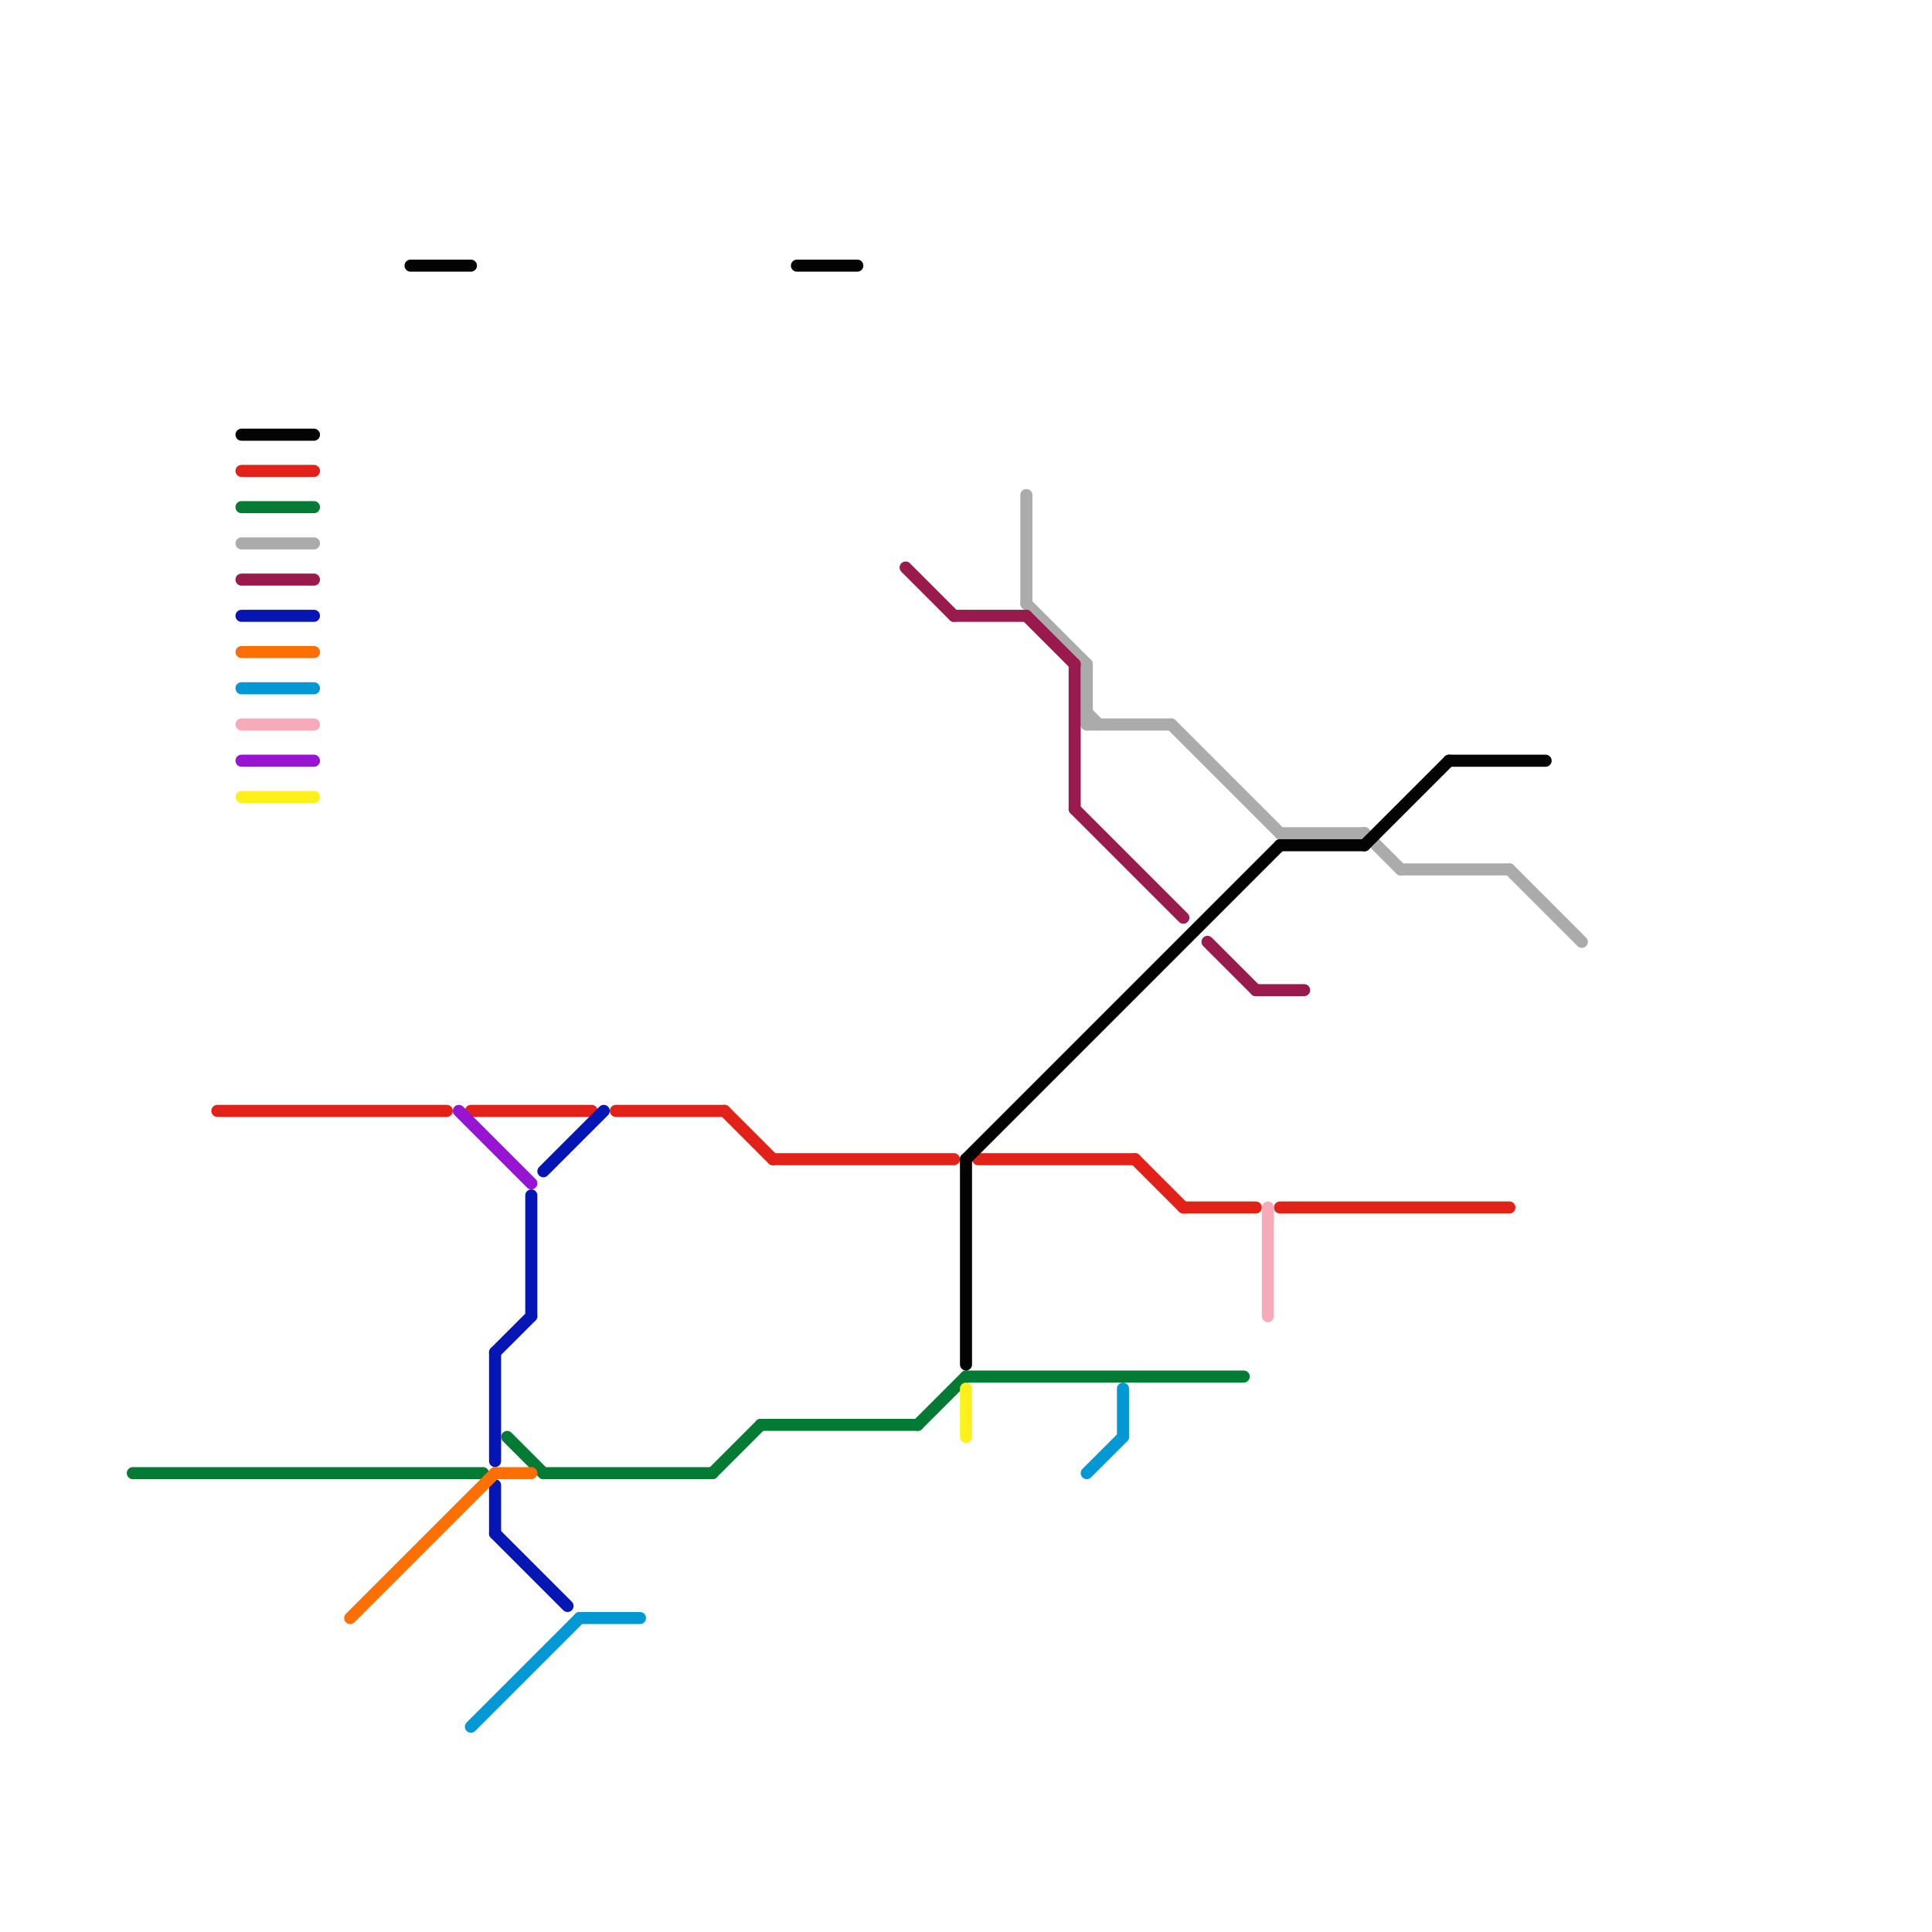 
<svg version="1.1" xmlns="http://www.w3.org/2000/svg" viewBox="0 0 160 160">
<style>text { font: 1px Helvetica; font-weight: 600; white-space: pre; dominant-baseline: central; } line { stroke-width: 1; fill: none; stroke-linecap: round; stroke-linejoin: round; } .c0 { stroke: #e22219 } .c1 { stroke: #037b35 } .c2 { stroke: #ababab } .c3 { stroke: #030303 } .c4 { stroke: #991a4d } .c5 { stroke: #f7aaba } .c6 { stroke: #0616b4 } .c7 { stroke: #fc6f03 } .c8 { stroke: #0198d4 } .c9 { stroke: #9614d2 } .c10 { stroke: #fdf01b }</style><defs><g id="wm-xf"><circle r="1.2" fill="#000"/><circle r="0.9" fill="#fff"/><circle r="0.6" fill="#000"/><circle r="0.3" fill="#fff"/></g><g id="wm"><circle r="0.6" fill="#000"/><circle r="0.3" fill="#fff"/></g></defs><line class="c0" x1="64" y1="96" x2="79" y2="96"/><line class="c0" x1="81" y1="96" x2="94" y2="96"/><line class="c0" x1="51" y1="92" x2="60" y2="92"/><line class="c0" x1="60" y1="92" x2="64" y2="96"/><line class="c0" x1="20" y1="39" x2="26" y2="39"/><line class="c0" x1="39" y1="92" x2="49" y2="92"/><line class="c0" x1="106" y1="100" x2="125" y2="100"/><line class="c0" x1="18" y1="92" x2="37" y2="92"/><line class="c0" x1="98" y1="100" x2="104" y2="100"/><line class="c0" x1="94" y1="96" x2="98" y2="100"/><line class="c1" x1="20" y1="42" x2="26" y2="42"/><line class="c1" x1="42" y1="119" x2="45" y2="122"/><line class="c1" x1="45" y1="122" x2="59" y2="122"/><line class="c1" x1="63" y1="118" x2="76" y2="118"/><line class="c1" x1="80" y1="114" x2="103" y2="114"/><line class="c1" x1="59" y1="122" x2="63" y2="118"/><line class="c1" x1="76" y1="118" x2="80" y2="114"/><line class="c1" x1="11" y1="122" x2="40" y2="122"/><line class="c2" x1="106" y1="69" x2="113" y2="69"/><line class="c2" x1="90" y1="60" x2="97" y2="60"/><line class="c2" x1="125" y1="72" x2="131" y2="78"/><line class="c2" x1="116" y1="72" x2="125" y2="72"/><line class="c2" x1="85" y1="41" x2="85" y2="50"/><line class="c2" x1="97" y1="60" x2="106" y2="69"/><line class="c2" x1="90" y1="55" x2="90" y2="60"/><line class="c2" x1="90" y1="59" x2="91" y2="60"/><line class="c2" x1="85" y1="50" x2="90" y2="55"/><line class="c2" x1="113" y1="69" x2="116" y2="72"/><line class="c2" x1="20" y1="45" x2="26" y2="45"/><line class="c3" x1="106" y1="70" x2="113" y2="70"/><line class="c3" x1="120" y1="63" x2="128" y2="63"/><line class="c3" x1="66" y1="22" x2="71" y2="22"/><line class="c3" x1="80" y1="96" x2="106" y2="70"/><line class="c3" x1="113" y1="70" x2="120" y2="63"/><line class="c3" x1="20" y1="36" x2="26" y2="36"/><line class="c3" x1="34" y1="22" x2="39" y2="22"/><line class="c3" x1="80" y1="96" x2="80" y2="113"/><line class="c4" x1="89" y1="67" x2="98" y2="76"/><line class="c4" x1="100" y1="78" x2="104" y2="82"/><line class="c4" x1="20" y1="48" x2="26" y2="48"/><line class="c4" x1="85" y1="51" x2="89" y2="55"/><line class="c4" x1="79" y1="51" x2="85" y2="51"/><line class="c4" x1="89" y1="55" x2="89" y2="67"/><line class="c4" x1="104" y1="82" x2="108" y2="82"/><line class="c4" x1="75" y1="47" x2="79" y2="51"/><line class="c5" x1="20" y1="60" x2="26" y2="60"/><line class="c5" x1="105" y1="100" x2="105" y2="109"/><line class="c6" x1="41" y1="112" x2="41" y2="121"/><line class="c6" x1="44" y1="99" x2="44" y2="109"/><line class="c6" x1="45" y1="97" x2="50" y2="92"/><line class="c6" x1="41" y1="127" x2="47" y2="133"/><line class="c6" x1="41" y1="123" x2="41" y2="127"/><line class="c6" x1="20" y1="51" x2="26" y2="51"/><line class="c6" x1="41" y1="112" x2="44" y2="109"/><line class="c7" x1="20" y1="54" x2="26" y2="54"/><line class="c7" x1="29" y1="134" x2="41" y2="122"/><line class="c7" x1="41" y1="122" x2="44" y2="122"/><line class="c8" x1="93" y1="115" x2="93" y2="119"/><line class="c8" x1="48" y1="134" x2="53" y2="134"/><line class="c8" x1="20" y1="57" x2="26" y2="57"/><line class="c8" x1="39" y1="143" x2="48" y2="134"/><line class="c8" x1="90" y1="122" x2="93" y2="119"/><line class="c9" x1="20" y1="63" x2="26" y2="63"/><line class="c9" x1="38" y1="92" x2="44" y2="98"/><line class="c10" x1="80" y1="115" x2="80" y2="119"/><line class="c10" x1="20" y1="66" x2="26" y2="66"/>
</svg>

